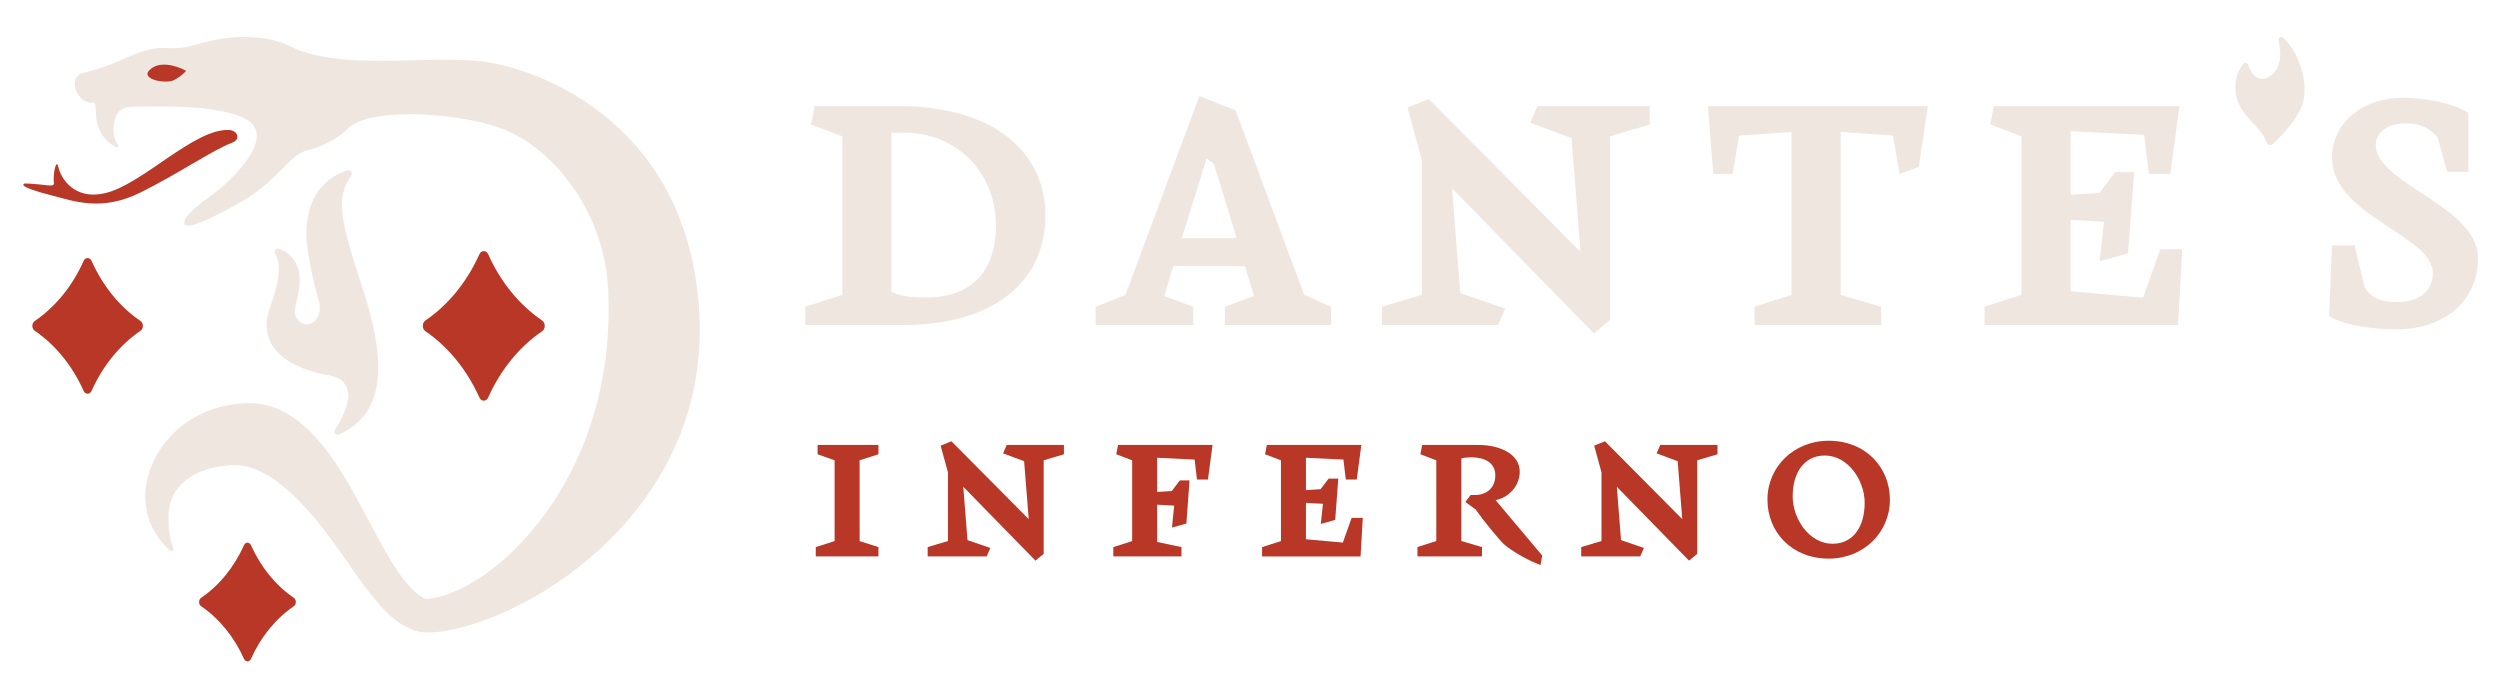 <svg xmlns="http://www.w3.org/2000/svg" xmlns:xlink="http://www.w3.org/1999/xlink" id="Layer_1" x="0px" y="0px" viewBox="0 0 523.03 145.65" style="enable-background:new 0 0 523.03 145.65;" xml:space="preserve"><style type="text/css">	.st0{fill:#B93726;}	.st1{fill:#EFE6DF;}</style><g>	<g>		<path class="st0" d="M170.67,114.46l3.94-1.26V96.3l-3.56-1.26v-1.95h12.73v1.95l-3.94,1.26v16.9l3.94,1.26v1.95h-13.11V114.46z"></path>		<path class="st0" d="M201.53,101.84l0.88,11.16l4.78,1.64l-0.76,1.76h-12.35v-1.95l4.24-1.26V98.82l-1.53-5.58l2.26-0.92   l16.17,16.29l-0.96-12.12l-4.4-1.64l0.76-1.76h11.97v1.95l-4.24,1.26v19.58l-1.72,1.41L201.53,101.84z"></path>		<path class="st0" d="M232.92,114.46l3.94-1.26V96.3l-3.33-1.26l0.38-1.95h19.77l-0.96,7.23h-2.29l-0.5-4.17l-7.84-0.38v7.15   l3.06-0.19l1.68-2.22h2.03l-0.65,9.02l-3.02,0.84l0.46-4.59l-3.56-0.19v7.8l5.09,1.07v1.95h-14.26V114.46z"></path>		<path class="st0" d="M264.05,114.46l3.94-1.26V96.3l-3.33-1.26l0.38-1.95h19.77l-0.96,7.23h-2.29l-0.5-4.17l-7.84-0.38v6.77   l3.06-0.19l1.68-2.22h2.03l-0.65,8.64l-3.02,0.84l0.46-4.21l-3.56-0.19v7.61l7.72,0.69l1.84-5.16h2.33l-0.46,8.07h-20.61V114.46z"></path>		<path class="st0" d="M314.71,113.92c-1.03-0.92-4.55-5.24-6-7.34l-2.14-1.57l1.11-1.45h0.88c2.49,0,4.28-1.53,4.28-4.09   c0-2.75-2.37-3.79-4.89-3.79c-0.8,0-1.49,0.04-2.22,0.23v17.28l4.32,1.26v1.95h-13.5v-1.95l3.94-1.26V96.3l-3.33-1.26l0.38-1.95   h11.81c4.13,0,8.6,1.72,8.6,5.62c0,2.79-2.14,5.35-5.05,5.93l9.75,11.58l-0.34,1.99C319.68,117.29,316.08,115.14,314.71,113.92z"></path>		<path class="st0" d="M338.26,101.84l0.88,11.16l4.78,1.64l-0.76,1.76h-12.35v-1.95l4.24-1.26V98.82l-1.53-5.58l2.26-0.92   l16.17,16.29l-0.96-12.12l-4.4-1.64l0.76-1.76h11.97v1.95l-4.24,1.26v19.58l-1.72,1.41L338.26,101.84z"></path>		<path class="st0" d="M369.77,104.52c0-6.84,5.51-12.31,12.81-12.31c7.68,0,12.81,5.51,12.81,12.35c0,6.84-5.51,12.31-12.81,12.31   C374.89,116.86,369.77,111.36,369.77,104.52z M390.11,105.2c0-4.7-3.48-9.9-8.33-9.9c-4.4,0-6.73,3.67-6.73,8.56   c0,4.7,3.48,9.9,8.33,9.9C387.78,113.77,390.11,110.1,390.11,105.2z"></path>	</g></g><g>	<g>		<path class="st1" d="M168.49,64.17l7.73-2.48V28.51l-6.53-2.48l0.75-3.83h17.64c19.59,0,30.63,9.46,30.63,22.9   c0,13.44-10.29,22.9-29.88,22.9h-20.35V64.17z M208.36,47.13c0-11.04-8.26-19.37-19.14-19.37h-2.7V61.1   c2.18,0.9,3.98,1.13,7.21,1.13C203.03,62.22,208.36,57.04,208.36,47.13z"></path>		<path class="st1" d="M229.23,64.17l6.23-2.48l15.47-41.59l7.58,3l14.34,38.59l5.63,2.48V68h-22.22v-3.83l6.08-2.25l-1.88-6.23   h-15.02l-1.88,6.23l6.08,2.25V68h-20.42V64.17z M258.73,49.83l-4.8-15.62l-1.5-1.05l-5.18,16.67H258.73z"></path>		<path class="st1" d="M303.78,39.4l1.73,21.92l9.38,3.23l-1.5,3.45h-24.25v-3.83l8.33-2.48V33.47l-3-10.96l4.43-1.8l31.76,31.98   l-1.88-23.8l-8.63-3.23l1.5-3.45h23.5v3.83l-8.33,2.48v38.44l-3.38,2.78L303.78,39.4z"></path>		<path class="st1" d="M367.07,64.17l7.73-2.48V27.61l-10.96,0.75l-1.35,8.03h-4.05l-1.13-14.19h46.02l-1.88,12.69l-4.05,1.5   l-1.35-8.03l-10.96-0.75V61.7l8.48,2.48V68h-26.5V64.17z"></path>		<path class="st1" d="M415.19,64.17l7.73-2.48V28.51l-6.53-2.48l0.75-3.83h38.81l-1.88,14.19h-4.5l-0.98-8.18l-15.39-0.75v13.29   l6.01-0.38l3.3-4.35h3.98l-1.28,16.97l-5.93,1.65l0.9-8.26l-6.98-0.38v14.94l15.17,1.35l3.6-10.14h4.58L455.66,68h-40.47V64.17z"></path>		<path class="st1" d="M487.28,66.2l0.6-14.86h4.73l2.03,8.56c1.28,2.63,3.9,3.3,6.76,3.3c4.35,0,7.58-1.95,7.58-6.08   c0-3.9-5.1-6.83-10.29-10.29c-5.41-3.6-10.81-7.66-10.81-13.89c0-7.06,6.23-12.46,14.64-12.46c4.95,0,10.51,0.98,13.89,3.15v12.31   h-4.43l-2.03-7.28c-1.8-1.8-3.23-2.85-6.76-2.85c-3.15,0-6.16,1.58-6.16,4.5c0,3.6,4.2,6.53,8.86,9.61   c5.93,3.9,12.54,7.96,12.54,14.11c0,8.48-6.46,14.87-17.19,14.87C496.89,68.9,491.11,68.23,487.28,66.2z"></path>	</g>	<path class="st1" d="M475.52,30.12c-0.47,0.45-1.22,0.2-1.43-0.5c-0.87-2.98-5.64-5.42-6.29-9.87c-0.49-3.33,0.63-5.23,1.56-6.41  c0.3-0.39,0.86-0.22,1.02,0.29c0.64,2.03,2.27,3.68,4.29,2.46c2.81-1.7,2.62-5.16,2.04-7.48c-0.16-0.64,0.45-1.14,0.92-0.73  c3.46,3.02,5.4,9.71,4.12,13.75C480.74,24.87,477.4,28.35,475.52,30.12z"></path></g><g>	<path class="st0" d="M47.98,27.2c-7.32-0.43-18.15,11.42-26.07,13.23c-6.46,1.48-9.2-3.25-9.68-5.42  c-0.48-2.17-1.18,1.57-0.96,3.25c0.14,1.09-1.74,0.24-6.02,0.12c0,0-2.53,0.44,5.65,2.53c4.67,1.19,10.35,3.37,18.41-0.6  c7.78-3.83,15.29-8.99,19.26-10.46C50.45,29.15,49.71,27.3,47.98,27.2z"></path>	<path class="st1" d="M102.66,13.12c-11.47-1.98-29.02,1.81-40.7-2.85c-2.19-1.12-4.52-2.05-7.61-2.36  c-10.06-1.01-13.48,2.59-18.87,2.16c-6.49-0.52-9.47,3.23-17.93,5.14c-3.68,0.83-1.52,6.53,1.91,6.27  c1.08-0.08,0.09,2.34,1.12,5.13c0.86,2.34,2.51,3.57,3.66,4.17c0.29,0.15,0.61-0.18,0.42-0.45c-0.56-0.84-1.13-2.24-0.86-4.24  c0.49-3.58,2.34-3.81,5.25-3.78c2.91,0.03,16.85-0.61,22.59,2.72c5.96,3.47-2.25,12.14-7.75,16.09c-2.27,1.63-5.89,4.42-5.27,5.75  c0.66,1.43,6.8-1.91,10.64-3.96c8.89-4.73,11.04-10.52,14.97-11.45c3.57-0.84,6.74-2.63,8.92-4.93c5.55-4.38,24.9-2.72,32.92,0.81  c11.02,4.85,20.4,18.15,21.15,33.03c2.06,40.95-25.33,64.3-38.12,64.94l-0.12-0.03c-4.65-1.99-9.27-11.72-11.84-16.35  c-5.04-9.31-12-23.71-24.08-24.58c-3.71-0.1-7.47,0.6-10.84,2.19c-11.53,5.37-16.28,20.12-6.66,28.62c0.35,0.3,0.86-0.07,0.69-0.5  c-0.81-1.96-0.99-4.21-1.01-6.3c-0.06-6.76,5.32-10.64,13.4-11.05c10.96-0.55,22.11,17.68,26.4,23.67  c3.13,4.15,6.57,9.2,11.81,10.99c1.05,0.3,2.17,0.41,3.28,0.35c17.59-0.88,58.33-23.78,56.19-66.48  C144.37,26.74,114.19,15.11,102.66,13.12z M36.41,16.76c-1.7,0.87-7.06-0.13-5.16-2.08c1.9-1.95,5.34-1.14,7.71,0.12  C38.95,14.8,38.11,15.88,36.41,16.76z"></path>	<g>		<path class="st1" d="M70.99,90.89c-0.64,0.29-1.28-0.44-0.88-1.03c1.7-2.53,2.56-4.91,2.81-7.13c-0.29-2.93-1.94-3.88-4.63-4.32   c-3.34-0.55-15.68-3.55-11.72-14.34c2.27-6.17,2.03-9.34,1.01-11.01c-0.35-0.57,0.21-1.26,0.83-1.03c2.5,0.91,4.2,3.22,4.28,6.22   c0.12,4.37-1.92,6.47-0.47,8.51c1.73,2.42,5.31,0.69,4.6-3.41c-0.84-2.73-1.64-6.05-2.33-10.28c-1.96-12.04,4.3-16.27,8.22-17.42   c0.64-0.18,1.16,0.54,0.77,1.08c-3.37,4.72-2.24,9.41,2.32,23.4C80.48,74.43,81.36,86.12,70.99,90.89z"></path>	</g>	<path class="st0" d="M113.42,69.3c-4.76,3.24-8.68,8.05-11.29,13.87c-0.39,0.87-1.44,0.87-1.83,0C97.68,77.36,93.76,72.54,89,69.3  c-0.73-0.5-0.73-1.75,0-2.25c4.76-3.24,8.69-8.05,11.3-13.87c0.39-0.87,1.44-0.87,1.83,0c2.6,5.82,6.53,10.64,11.29,13.87  C114.15,67.56,114.15,68.81,113.42,69.3z"></path>	<path class="st0" d="M29.4,69.2c-4.32,2.94-7.88,7.3-10.24,12.58c-0.35,0.79-1.31,0.79-1.66,0c-2.37-5.28-5.93-9.65-10.24-12.58  c-0.66-0.45-0.66-1.59,0-2.04c4.32-2.94,7.88-7.3,10.24-12.58c0.35-0.79,1.31-0.79,1.66,0c2.36,5.28,5.92,9.65,10.24,12.58  C30.06,67.61,30.06,68.75,29.4,69.2z"></path>	<path class="st0" d="M61.46,126.84c-3.78,2.57-6.89,6.39-8.96,11.01c-0.31,0.69-1.14,0.69-1.45,0c-2.07-4.62-5.19-8.44-8.96-11.01  c-0.58-0.39-0.58-1.39,0-1.78c3.78-2.57,6.89-6.39,8.96-11.01c0.31-0.69,1.14-0.69,1.45,0c2.07,4.62,5.18,8.44,8.96,11.01  C62.04,125.45,62.04,126.45,61.46,126.84z"></path>	<path class="st0" d="M38.95,14.8c0,0-0.84,1.08-2.54,1.96c-1.7,0.87-7.06-0.13-5.16-2.08C33.15,12.73,36.58,13.55,38.95,14.8z"></path></g></svg>